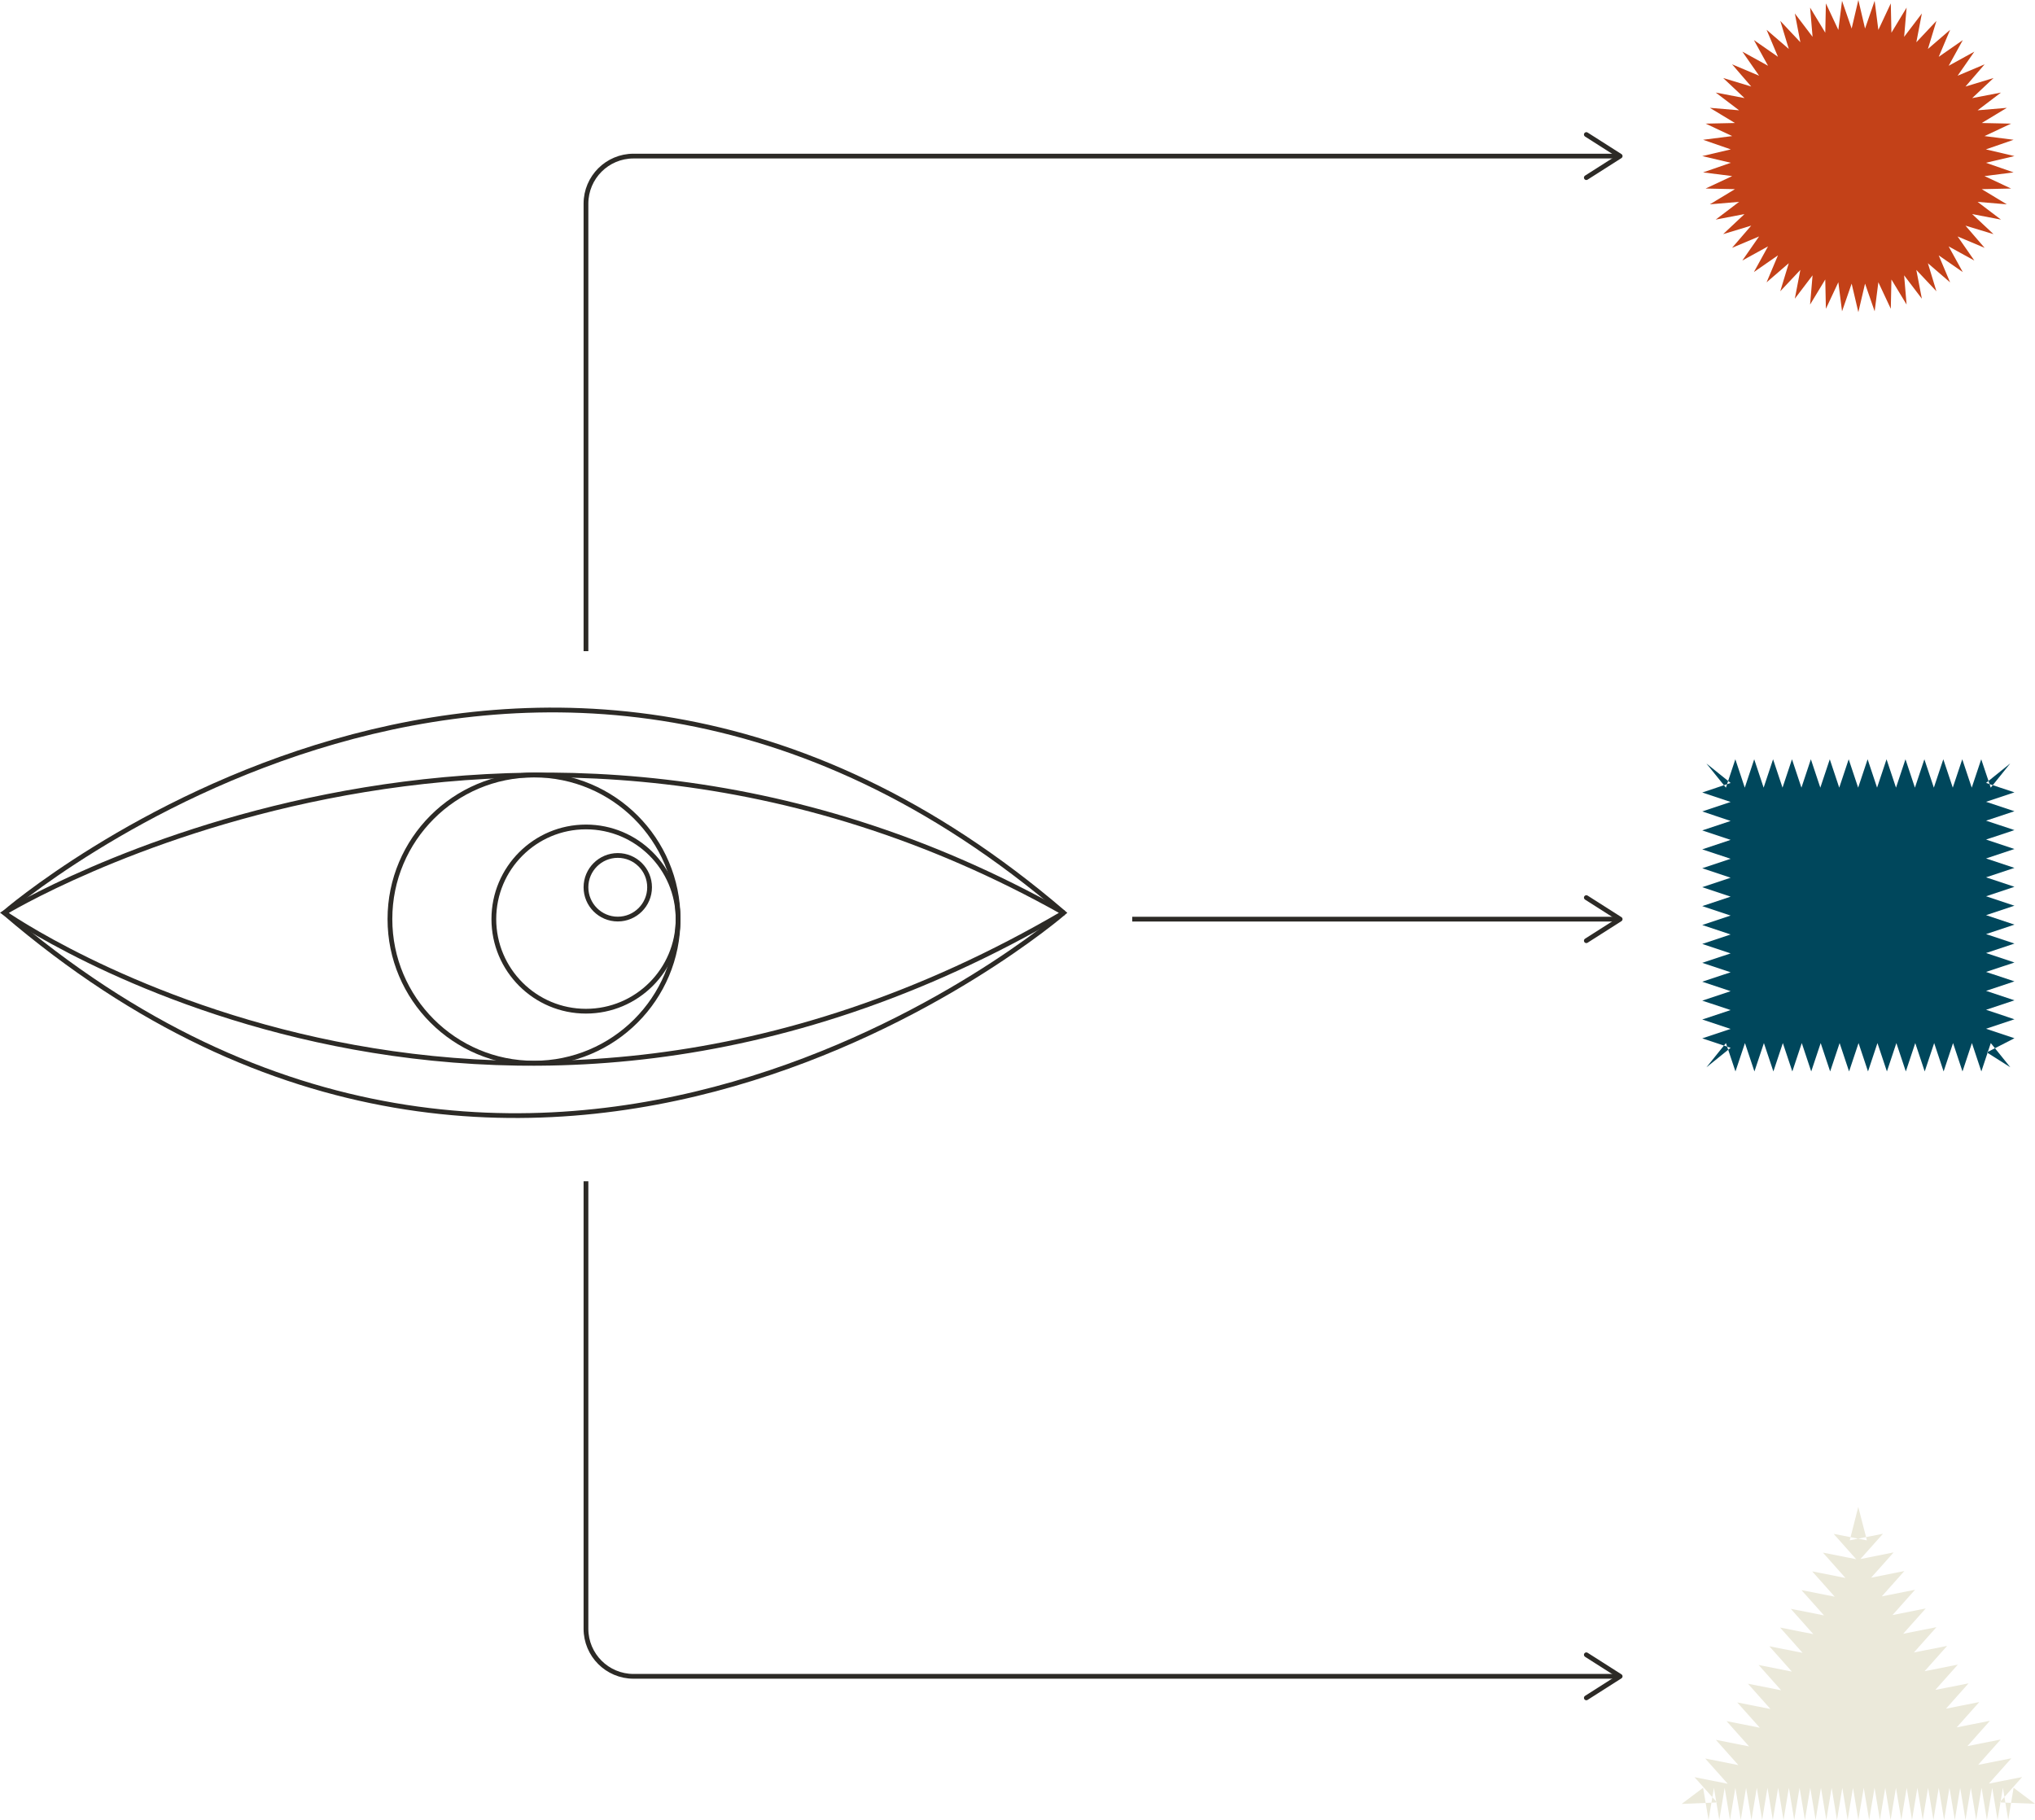 <?xml version="1.0" encoding="utf-8"?>
<!-- Generator: Adobe Illustrator 27.2.0, SVG Export Plug-In . SVG Version: 6.00 Build 0)  -->
<svg version="1.1" id="Livello_1" xmlns="http://www.w3.org/2000/svg" xmlns:xlink="http://www.w3.org/1999/xlink" x="0px" y="0px"
	 viewBox="0 0 338.886 303.082" style="enable-background:new 0 0 338.886 303.082;" xml:space="preserve">
<style type="text/css">
	.st0{fill:none;stroke:#2C2A26;stroke-width:0.792;stroke-miterlimit:10;}
	.st1{fill:#2C2A26;}
	.st2{fill:#C34118;}
	.st3{fill:#00475C;}
	.st4{fill:#EBE9DA;}
</style>
<g>
	<g>
		<path class="st0" d="M0.721,152.017c0,0,87.754-75.993,176.413,0
			C177.134,152.017,89.38,228.011,0.721,152.017z"/>
		<path class="st0" d="M177.134,152.017c-91.778-51.66-176.413,0-176.413,0
			S80.809,208.428,177.134,152.017"/>
		<g>
			<circle class="st0" cx="88.928" cy="153.061" r="23.994"/>
			<circle class="st0" cx="97.58" cy="153.061" r="15.342"/>
			<circle class="st0" cx="102.877" cy="147.764" r="5.297"/>
		</g>
	</g>
	<g>
		<g>
			<path class="st0" d="M97.58,108.444V33.916c0-4.375,3.547-7.922,7.922-7.922h163.746"/>
			<g>
				<path class="st1" d="M263.833,29.796c-0.118-0.184-0.063-0.429,0.122-0.547l5.111-3.255
					l-5.111-3.255c-0.185-0.118-0.24-0.363-0.122-0.547s0.364-0.238,0.548-0.121
					l5.636,3.589c0.114,0.073,0.183,0.199,0.183,0.334s-0.07,0.261-0.183,0.334
					l-5.636,3.589c-0.067,0.042-0.14,0.062-0.213,0.062
					C264.038,29.98,263.909,29.915,263.833,29.796z"/>
			</g>
		</g>
	</g>
	<g>
		<g>
			<path class="st0" d="M97.58,196.721v74.529c0,4.375,3.547,7.922,7.922,7.922h163.746"/>
			<g>
				<path class="st1" d="M263.833,282.974c-0.118-0.184-0.063-0.429,0.122-0.547l5.111-3.255
					l-5.111-3.255c-0.185-0.118-0.24-0.363-0.122-0.547
					c0.118-0.184,0.364-0.237,0.548-0.121l5.636,3.59
					c0.114,0.073,0.183,0.199,0.183,0.334s-0.07,0.261-0.183,0.334l-5.636,3.589
					c-0.067,0.042-0.14,0.062-0.213,0.062
					C264.038,283.157,263.909,283.092,263.833,282.974z"/>
			</g>
		</g>
	</g>
	<g>
		<g>
			<line class="st0" x1="188.548" y1="153.073" x2="269.248" y2="153.073"/>
			<g>
				<path class="st1" d="M263.833,156.875c-0.118-0.184-0.063-0.429,0.122-0.547
					l5.111-3.255l-5.111-3.255c-0.185-0.118-0.24-0.363-0.122-0.547
					c0.118-0.184,0.364-0.238,0.548-0.121l5.636,3.589
					c0.114,0.073,0.183,0.199,0.183,0.334s-0.07,0.261-0.183,0.334l-5.636,3.59
					c-0.067,0.042-0.14,0.062-0.213,0.062
					C264.038,157.059,263.909,156.994,263.833,156.875z"/>
			</g>
		</g>
	</g>
	<g>
		<polygon class="st2" points="335.462,25.994 330.707,27.109 335.322,28.709 330.477,29.325 
			334.899,31.399 330.016,31.503 334.196,34.03 329.329,33.619 333.219,36.572 
			328.422,35.652 331.981,38.997 327.307,37.578 330.497,41.277 325.997,39.379 
			328.784,43.39 324.505,41.034 326.861,45.312 322.85,42.525 324.748,47.025 
			321.05,43.835 322.468,48.508 319.123,44.949 320.044,49.746 317.091,45.855 
			317.502,50.722 314.976,46.542 314.873,51.425 312.8,47.003 312.184,51.847 
			310.584,47.233 309.468,51.988 308.353,47.233 306.753,51.848 306.137,47.003 
			304.064,51.425 303.959,46.542 301.432,50.721 301.843,45.855 298.89,49.744 
			299.811,44.948 296.465,48.506 297.884,43.833 294.185,47.022 296.083,42.522 
			292.073,45.309 294.428,41.031 290.15,43.386 292.937,39.376 288.437,41.274 
			291.627,37.576 286.954,38.993 290.513,35.649 285.716,36.569 289.607,33.617 
			284.74,34.028 288.92,31.502 284.037,31.398 288.46,29.325 283.615,28.71 
			288.229,27.11 283.474,25.994 288.229,24.879 283.615,23.279 288.46,22.663 
			284.038,20.589 288.92,20.485 284.741,17.958 289.608,18.369 285.718,15.415 
			290.514,16.336 286.956,12.991 291.629,14.409 288.44,10.711 292.94,12.609 
			290.153,8.598 294.431,10.954 292.076,6.675 296.086,9.463 294.189,4.963 
			297.887,8.153 296.469,3.479 299.813,7.038 298.893,2.242 301.845,6.132 
			301.434,1.266 303.96,5.446 304.064,0.563 306.137,4.985 306.752,0.14 
			308.353,4.755 309.468,0 310.584,4.755 312.183,0.14 312.8,4.985 314.873,0.563 
			314.977,5.446 317.504,1.267 317.094,6.133 320.047,2.243 319.126,7.04 
			322.471,3.481 321.053,8.155 324.752,4.966 322.853,9.465 326.864,6.679 
			324.508,10.957 328.787,8.602 325.999,12.612 330.499,10.714 327.309,14.412 
			331.983,12.994 328.424,16.339 333.22,15.418 329.33,18.371 334.196,17.96 
			330.016,20.486 334.899,20.59 330.477,22.663 335.322,23.278 330.707,24.878 		"/>
	</g>
	<g>
		<polygon class="st3" points="334.774,177.741 331.524,173.711 329.951,178.437 328.381,173.711 
			326.811,178.437 325.24,173.711 323.669,178.437 322.095,173.711 320.52,178.437 
			318.946,173.711 317.374,178.437 315.801,173.711 314.226,178.437 312.65,173.711 
			311.077,178.437 309.502,173.711 307.925,178.437 306.35,173.711 304.773,178.437 
			303.197,173.711 301.62,178.437 300.047,173.711 298.474,178.437 296.896,173.711 
			295.32,178.437 293.742,173.711 292.163,178.437 290.585,173.711 289.004,178.437 
			287.421,173.711 284.171,177.749 288.201,174.499 283.474,172.926 288.201,171.355 
			283.474,169.785 288.201,168.215 283.474,166.644 288.201,165.07 283.474,163.494 
			288.201,161.921 283.474,160.349 288.201,158.776 283.474,157.2 288.201,155.625 
			283.474,154.051 288.201,152.476 283.474,150.9 288.201,149.325 283.474,147.748 
			288.201,146.172 283.474,144.595 288.201,143.022 283.474,141.449 288.201,139.87 
			283.474,138.295 288.201,136.717 283.474,135.138 288.201,133.56 283.474,131.979 
			288.201,130.396 284.162,127.146 287.413,131.175 288.985,126.449 290.556,131.175 
			292.126,126.449 293.696,131.175 295.268,126.449 296.842,131.175 298.417,126.449 
			299.99,131.175 301.562,126.449 303.135,131.175 304.711,126.449 306.286,131.175 
			307.86,126.449 309.435,131.175 311.012,126.449 312.587,131.175 314.164,126.449 
			315.739,131.175 317.317,126.449 318.89,131.175 320.463,126.449 322.041,131.175 
			323.617,126.449 325.194,131.175 326.774,126.449 328.351,131.175 329.932,126.449 
			331.516,131.175 334.766,127.137 330.736,130.388 335.462,131.96 330.736,133.531 
			335.462,135.101 330.736,136.671 335.462,138.243 330.736,139.816 335.462,141.392 
			330.736,142.965 335.462,144.537 330.736,146.11 335.462,147.686 330.736,149.261 
			335.462,150.835 330.736,152.41 335.462,153.987 330.736,155.562 335.462,157.138 
			330.736,158.714 335.462,160.292 330.736,161.865 335.462,163.438 330.736,165.016 
			335.462,166.592 330.736,168.169 335.462,169.749 330.736,171.326 335.462,172.907 
			330.866,175.264 		"/>
	</g>
	<g>
		<polygon class="st4" points="280.05,300.421 285.938,300.177 282.184,295.965 287.716,297.066 
			283.962,292.857 289.493,293.958 285.739,289.748 291.273,290.846 287.521,286.632 
			293.055,287.73 289.301,283.519 294.835,284.617 291.083,280.403 296.617,281.499 
			292.865,277.287 298.399,278.383 294.648,274.168 300.183,275.265 296.432,271.049 
			301.967,272.145 298.216,267.929 303.749,269.027 299.996,264.815 305.533,265.909 
			301.781,261.694 307.317,262.788 303.568,258.57 309.103,259.664 305.355,255.445 
			310.894,256.533 309.456,250.964 308.038,256.524 313.571,255.426 309.817,259.635 
			315.348,258.534 311.594,262.743 317.126,261.643 313.374,265.855 318.908,264.759 
			315.155,268.971 320.688,267.872 316.935,272.084 322.47,270.988 318.718,275.202 
			324.252,274.104 320.5,278.318 326.035,277.223 322.283,281.436 327.819,280.342 
			324.067,284.556 329.603,283.462 325.85,287.674 331.383,286.576 327.633,290.792 
			333.168,289.697 329.417,293.913 334.954,292.821 331.204,297.037 336.741,295.946 
			332.994,300.168 338.886,300.4 335.321,297.734 334.431,303.082 333.542,297.734 
			332.653,303.082 331.765,297.734 330.876,303.082 329.985,297.734 329.094,303.082 
			328.203,297.734 327.314,303.082 326.424,297.734 325.532,303.082 324.641,297.734 
			323.75,303.082 322.859,297.734 321.967,303.082 321.079,297.734 320.191,303.082 
			319.302,297.734 318.409,303.082 317.518,297.734 316.627,303.082 315.733,297.734 
			314.84,303.082 313.948,297.734 313.058,303.082 312.163,297.734 311.266,303.082 
			310.367,297.734 309.468,303.082 308.577,297.734 307.687,303.082 306.798,297.734 
			305.91,303.082 305.021,297.734 304.132,303.082 303.242,297.734 302.35,303.082 
			301.46,297.734 300.57,303.082 299.68,297.734 298.788,303.082 297.897,297.734 
			297.007,303.082 296.115,297.734 295.224,303.082 294.335,297.734 293.447,303.082 
			292.558,297.734 291.665,303.082 290.774,297.734 289.883,303.082 288.989,297.734 
			288.096,303.082 287.205,297.734 286.314,303.082 285.419,297.734 284.523,303.082 
			283.616,297.734 		"/>
	</g>
</g>
</svg>
